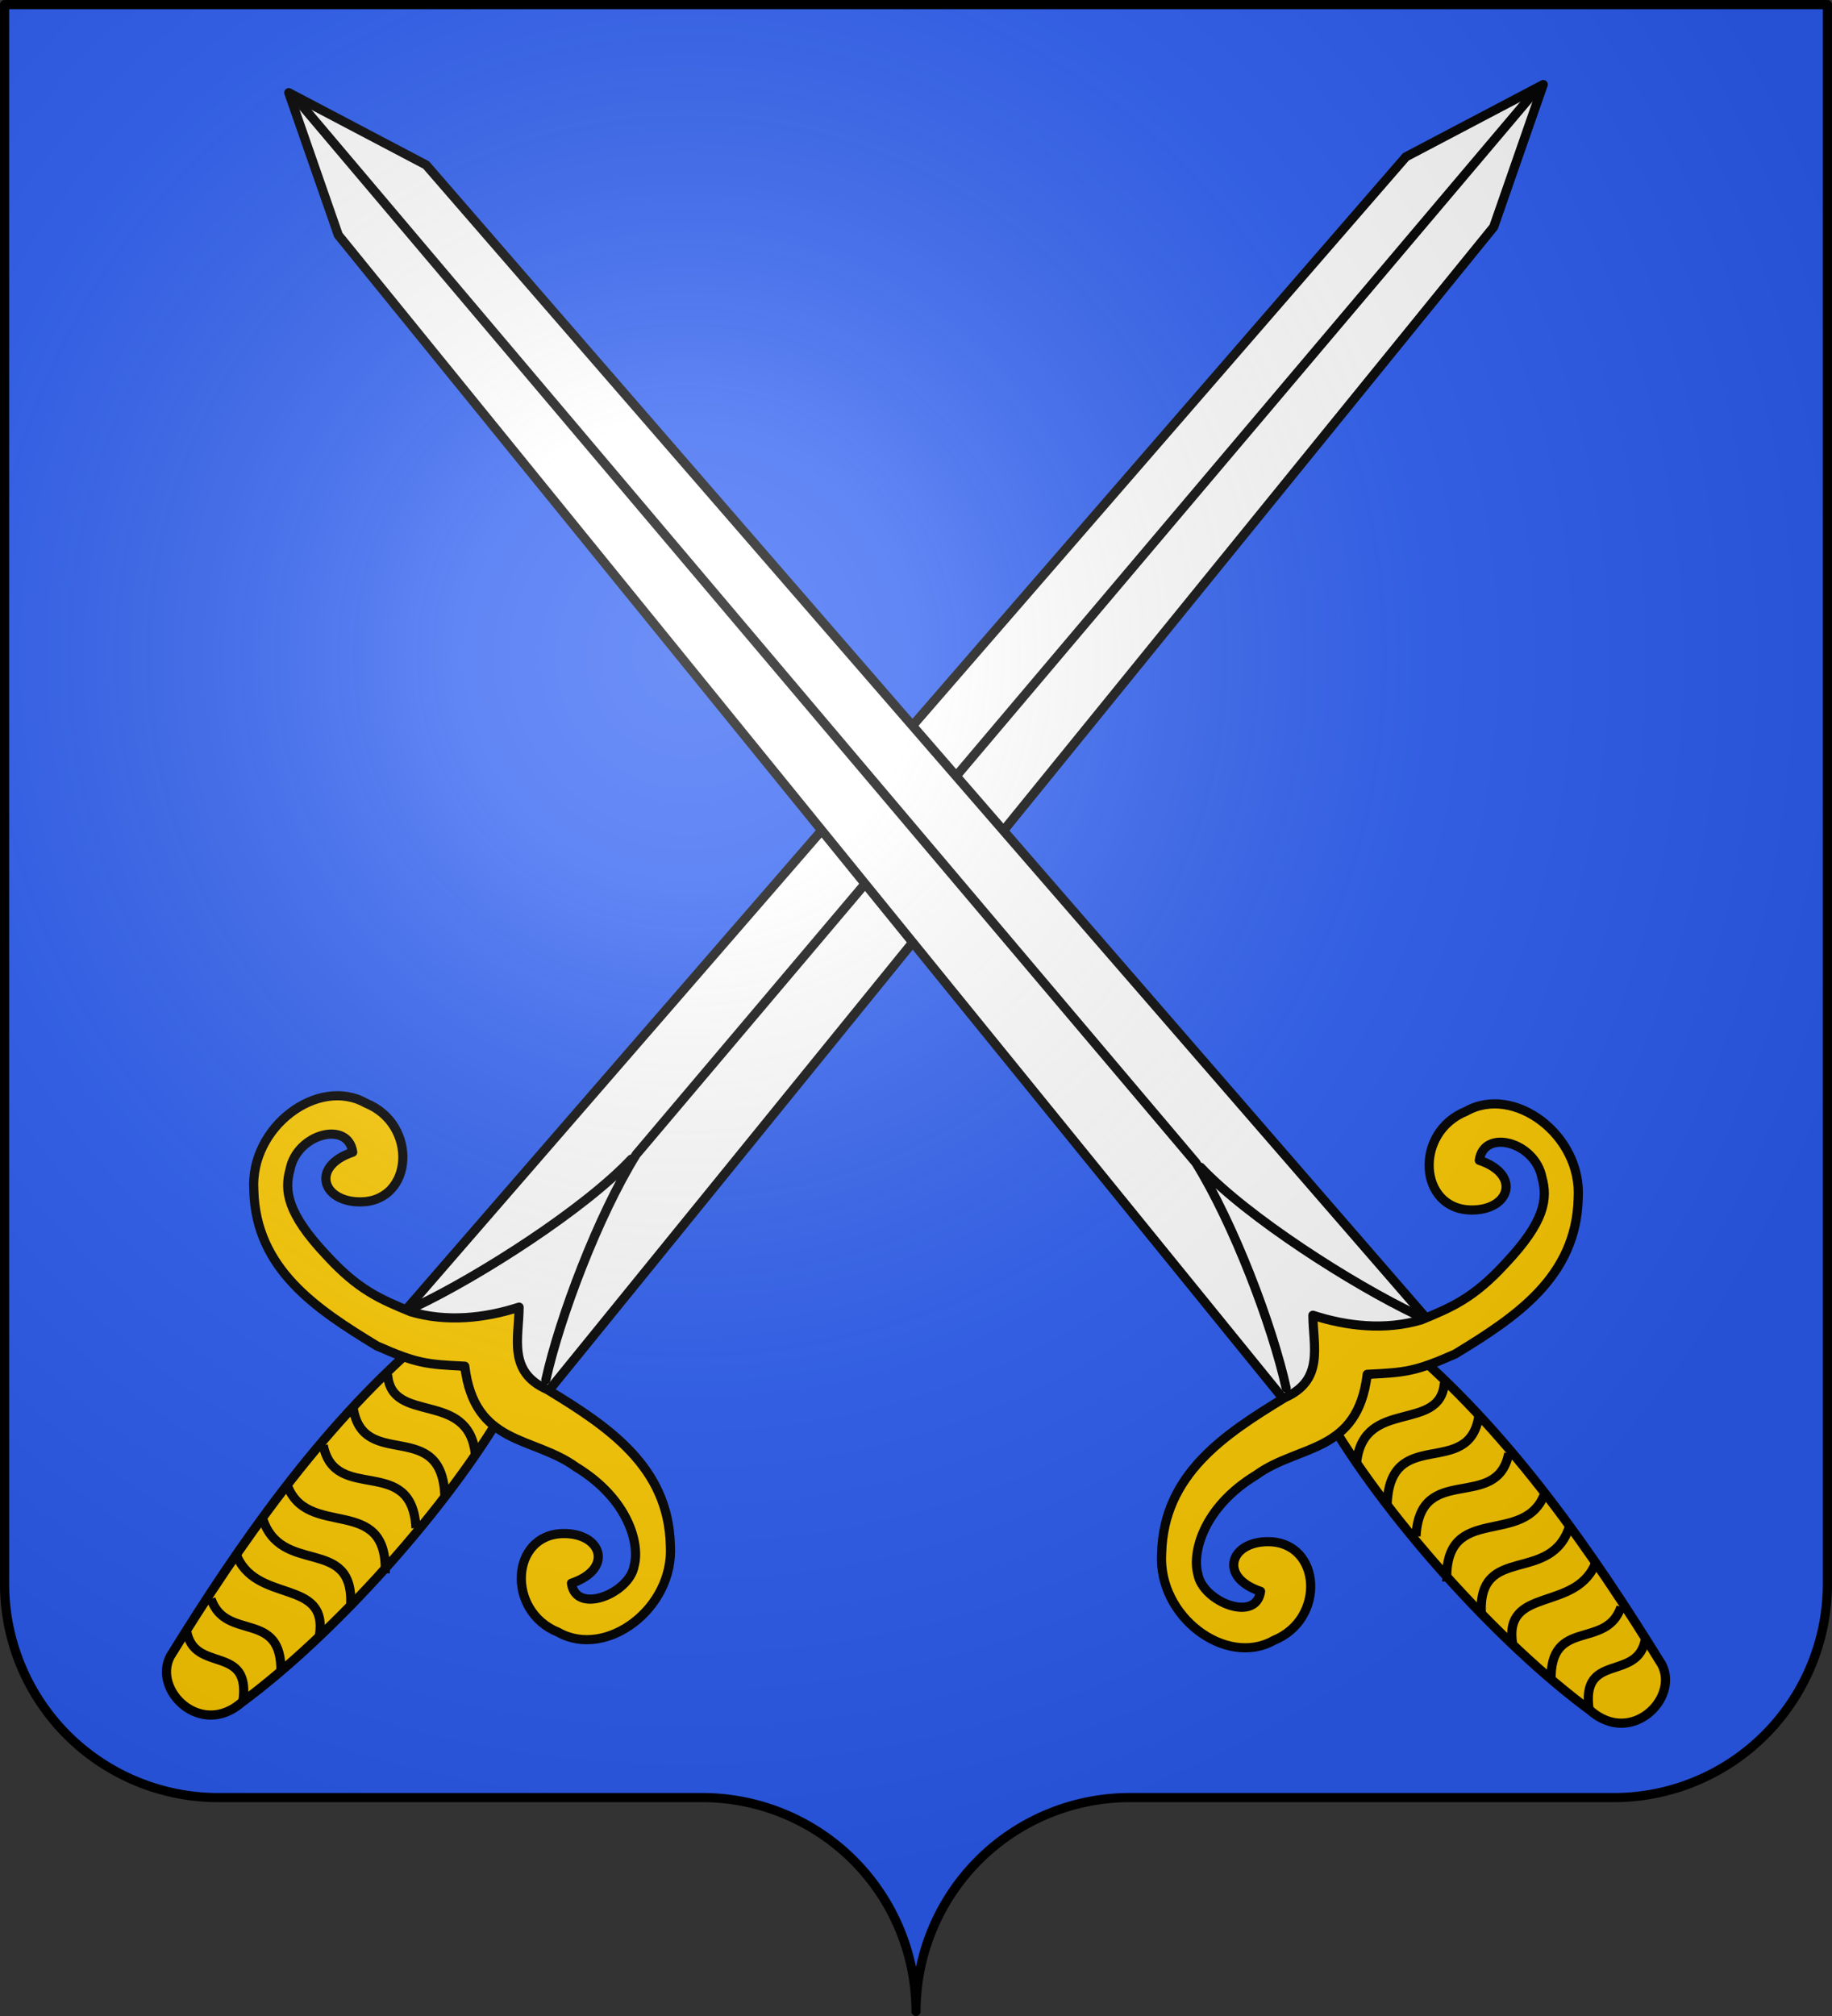 <svg xmlns="http://www.w3.org/2000/svg" xmlns:xlink="http://www.w3.org/1999/xlink" width="600" height="660" viewBox="-300 -295 600 660"><rect x="-300" y="-295" width="600" height="660" fill="#333333" stroke="none"/><defs><radialGradient id="c" cx="-75" cy="-80" r="405" gradientUnits="userSpaceOnUse"><stop offset="0" stop-color="#fff" stop-opacity=".31"/><stop offset=".19" stop-color="#fff" stop-opacity=".25"/><stop offset=".6" stop-color="#6b6b6b" stop-opacity=".125"/><stop offset="1" stop-opacity=".125"/></radialGradient><path id="a" d="M-298.5-293.5h597v517a70 70 0 0 1-70 70H70a70 70 0 0 0-70 70 70 70 0 0 0-70-70h-158.5a70 70 0 0 1-70-70z" style="stroke-linecap:round;stroke-linejoin:round"/></defs><use xlink:href="#a" width="100%" height="100%" style="fill:#2b5df2"/><g id="b" style="display:inline"><path d="M174.062-550.64c8.607-54.278 3.635-112.501-4.539-168.476-3.444-15.703-32.08-18.192-35.57 4.569-11.299 46.429-14.015 118.963-5.05 168.372 16.558 13.043 34.336 12.03 45.159-4.466z" style="fill:#fc0;fill-opacity:1;stroke:#000;stroke-width:3.864;stroke-linecap:butt;stroke-linejoin:miter;stroke-miterlimit:4;stroke-dasharray:none;stroke-opacity:1" transform="matrix(-.595 -.499 .499 -.595 215.462 -96.015)"/><path d="M125.827-571c19.769 18.885 34.871-13.528 49.791 1.813M123.784-593.377c22.812 25.896 33.323-14.099 54.024 4.162M124.858-611.09c21.463 23.113 32.549-14.384 52.406 1.632M122.57-633.997c20.955 26.881 34.268-10.938 55.914 2.133M125.012-653.756c18.176 23.924 30.333-10.277 52.705 4.643M126.64-672.496c13.002 22.458 29.462-7.434 49.836 4.554M129.408-694.332c16.701 21.007 26-5.193 42.52 4.848M133.557-714.43c13.28 21.946 23.36-4.23 37.721 8.092" style="fill:none;stroke:#000;stroke-width:3.864;stroke-linecap:butt;stroke-linejoin:miter;stroke-miterlimit:4;stroke-dasharray:none;stroke-opacity:1" transform="matrix(-.595 -.499 .499 -.595 215.462 -96.015)"/><path d="m187.3-545.89-68.345-.773 10.137 647.961 22.56 59.42 24.805-60.58z" style="display:inline;fill:#fff;fill-opacity:1;stroke:#000;stroke-width:3.864;stroke-linecap:round;stroke-linejoin:round;stroke-miterlimit:4;stroke-dasharray:none;stroke-opacity:1" transform="matrix(-.595 -.499 .499 -.595 215.462 -96.015)"/><path d="m152.417 157.608 2.494-588.294c-4.277-29.941-19.325-73.2-31.875-97.336M155.215-433.522c1.676-28.984 17.288-78.77 29.785-106.113" style="display:inline;fill:none;stroke:#000;stroke-width:3.864;stroke-linecap:round;stroke-linejoin:miter;stroke-miterlimit:4;stroke-dasharray:none;stroke-opacity:1" transform="matrix(-.595 -.499 .499 -.595 215.462 -96.015)"/><path d="M185.122-542.6c13.253-4.196 22.859-7.222 42.652-4.591 23.922 2.794 31.13 9.378 34.932 17.799 7.52 13.48-5.462 31.746-15.56 22.59 9.854-16.078-3.677-24.518-16.09-13.843-16.845 14.464 2.431 40.645 25.15 33.248 22.667-4.213 31.052-39.128 12.577-58.515-21.978-24.9-52.375-21.43-81.938-16.907-17.66 5.124-20.97 7.442-33.891 17.26-24.706-23.146-40.982-3.988-63.179-2.433-25.99 3.984-41.848-7.758-45.65-16.179-5.998-10.113 5.462-31.746 15.56-22.59-9.854 16.078 3.677 24.518 16.091 13.843 16.844-14.464-2.432-40.645-25.151-33.248-22.667 4.213-31.052 39.128-12.577 58.515 21.979 24.9 52.375 21.43 81.938 16.907 17.66-5.124 23.187 9.089 31.414 18.983 8.004-12.785 19.268-24.55 33.722-30.84" style="fill:#fc0;fill-opacity:1;stroke:#000;stroke-width:3.864;stroke-linecap:round;stroke-linejoin:round;stroke-miterlimit:4;stroke-dasharray:none;stroke-opacity:1" transform="matrix(-.595 -.499 .499 -.595 215.462 -96.015)"/></g><use xlink:href="#b" width="100%" height="100%" transform="matrix(-1 0 0 1 0 2.66)"/><use xlink:href="#a" fill="url(#c)"/><use xlink:href="#a" style="fill:none;stroke:#000;stroke-width:3"/></svg>